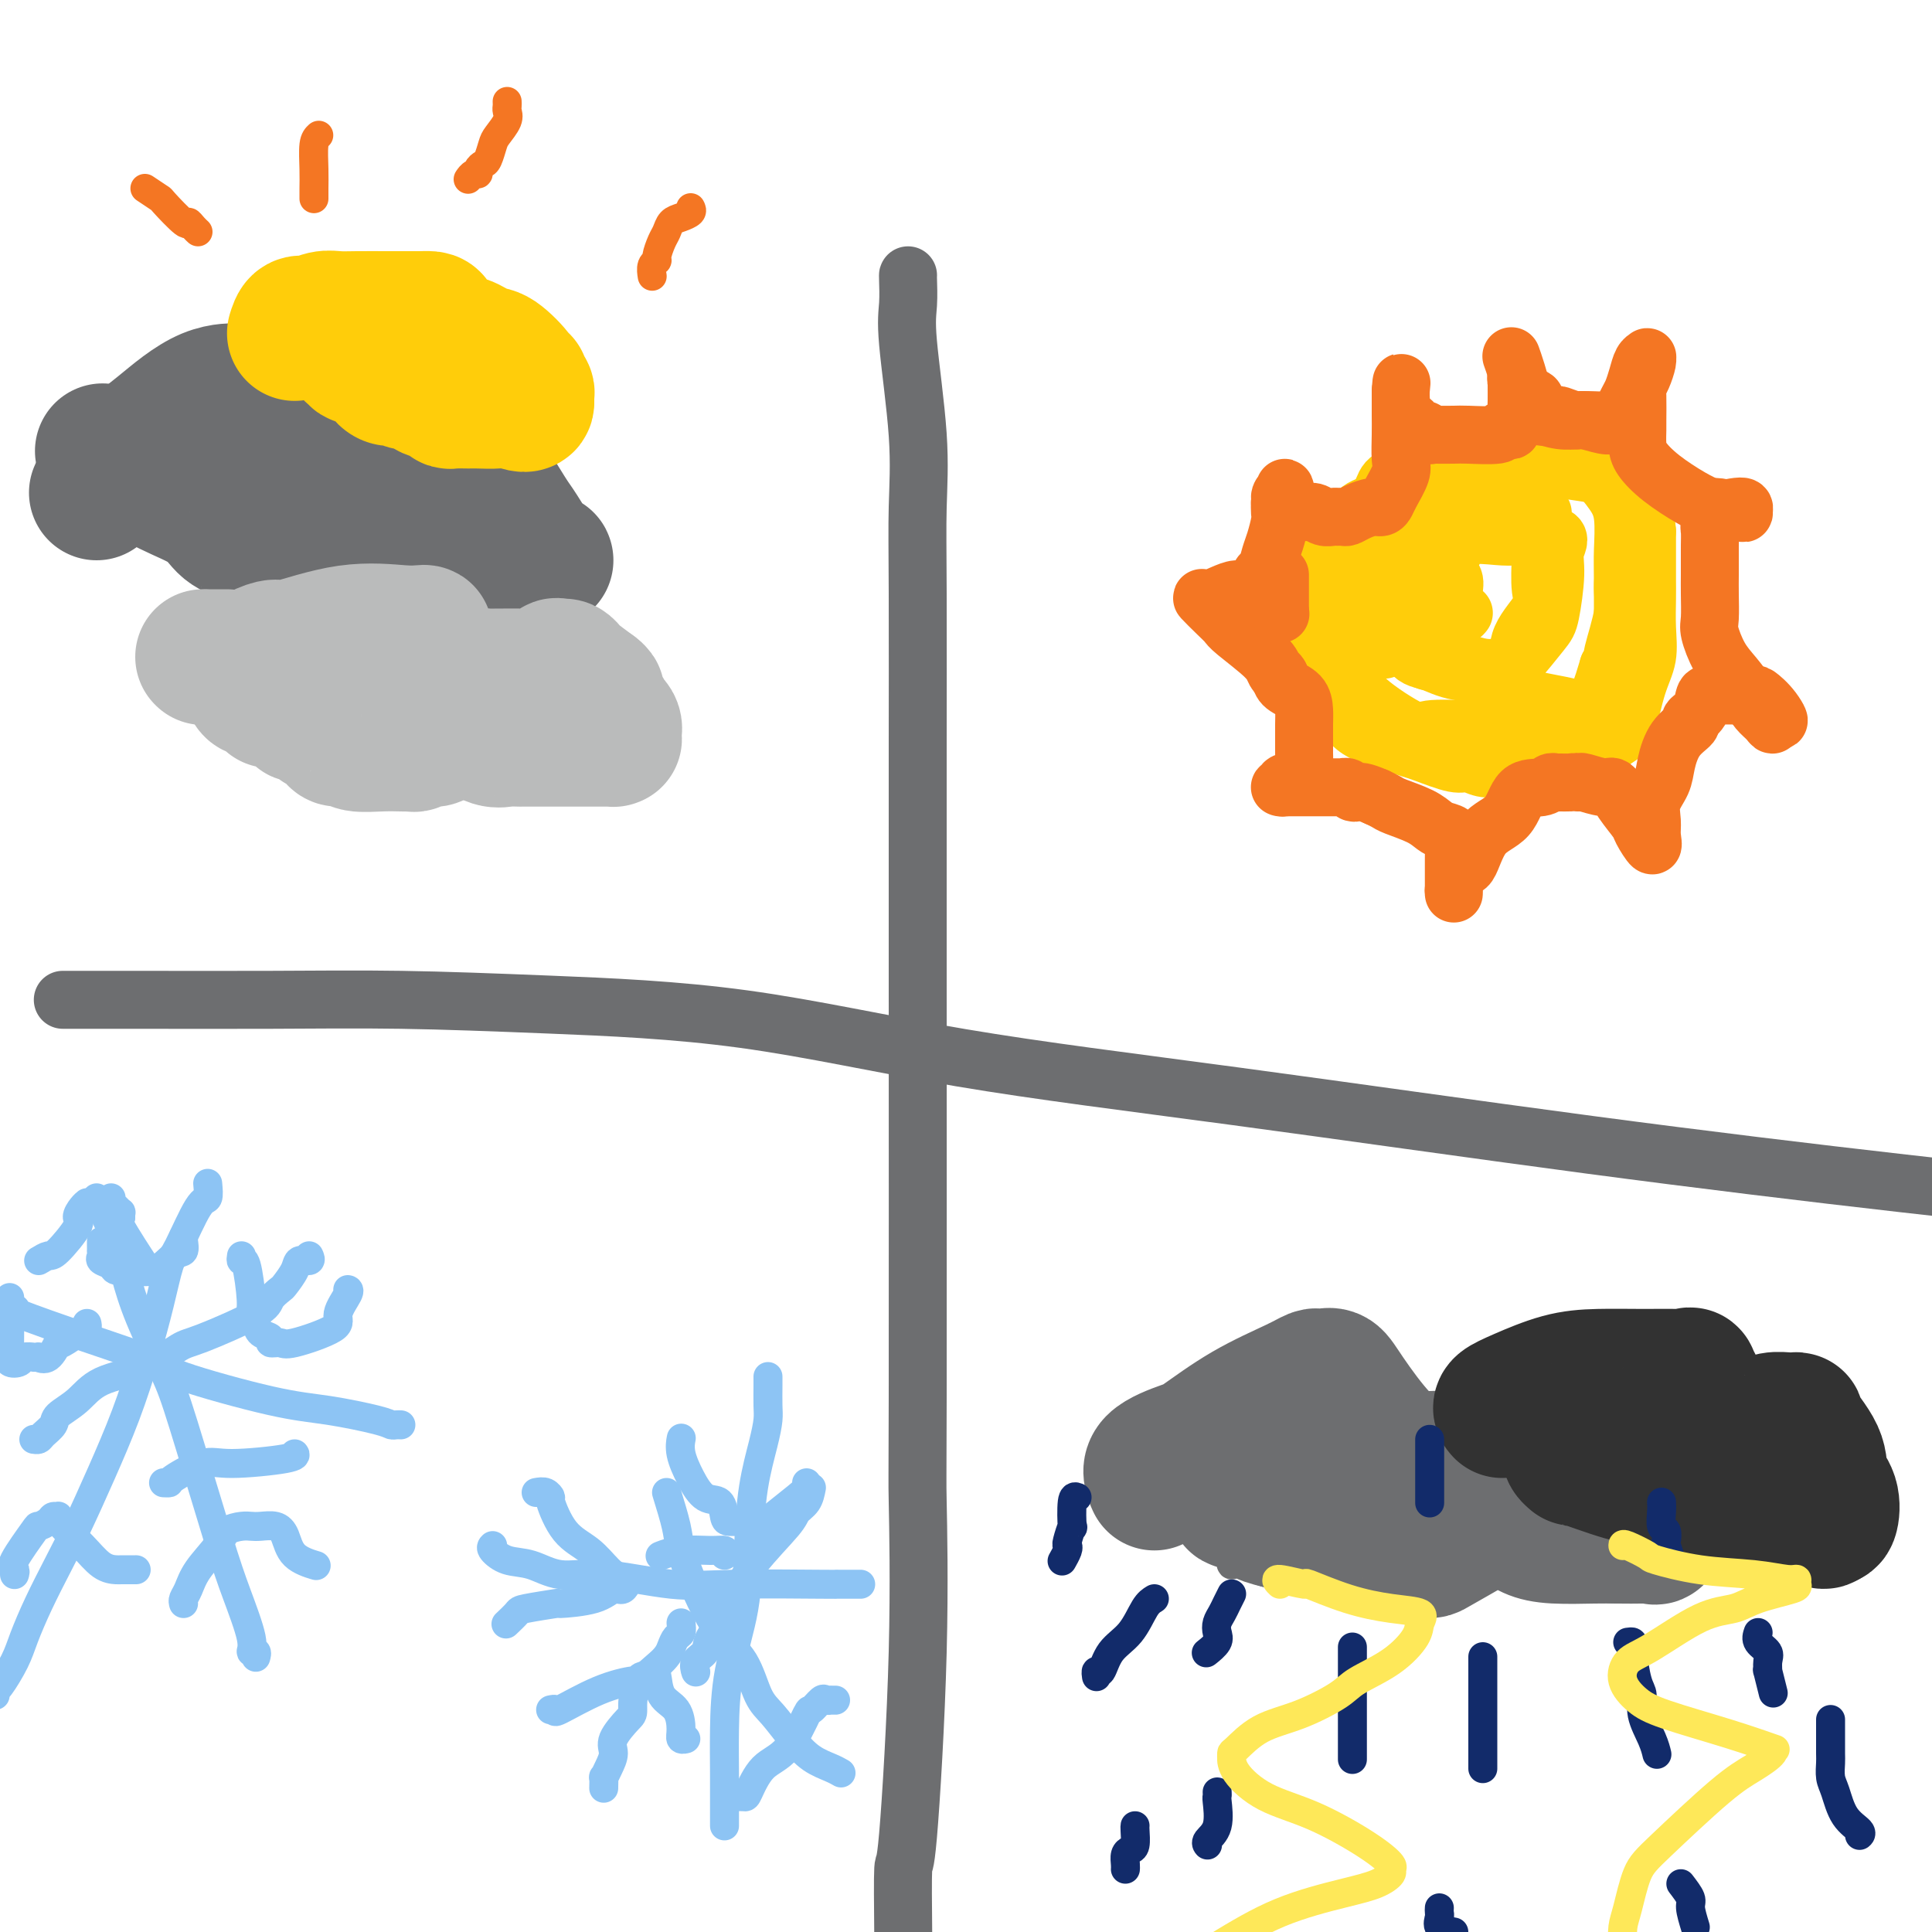 <svg viewBox='0 0 400 400' version='1.1' xmlns='http://www.w3.org/2000/svg' xmlns:xlink='http://www.w3.org/1999/xlink'><g fill='none' stroke='rgb(109,110,112)' stroke-width='12' stroke-linecap='round' stroke-linejoin='round'><path d='M188,57c-0.016,-0.029 -0.033,-0.057 0,1c0.033,1.057 0.114,3.201 0,5c-0.114,1.799 -0.423,3.255 0,8c0.423,4.745 1.577,12.778 2,19c0.423,6.222 0.113,10.631 0,15c-0.113,4.369 -0.030,8.698 0,18c0.030,9.302 0.008,23.579 0,30c-0.008,6.421 -0.000,4.988 0,10c0.000,5.012 -0.006,16.471 0,42c0.006,25.529 0.026,65.128 0,84c-0.026,18.872 -0.098,17.015 0,22c0.098,4.985 0.367,16.810 0,31c-0.367,14.190 -1.368,30.743 -2,38c-0.632,7.257 -0.895,5.216 -1,7c-0.105,1.784 -0.053,7.392 0,13'/><path d='M13,207c1.201,-0.000 2.403,-0.001 3,0c0.597,0.001 0.591,0.003 2,0c1.409,-0.003 4.233,-0.010 11,0c6.767,0.010 17.477,0.037 27,0c9.523,-0.037 17.861,-0.139 27,0c9.139,0.139 19.080,0.520 31,1c11.920,0.480 25.818,1.061 40,3c14.182,1.939 28.648,5.238 45,8c16.352,2.762 34.589,4.988 57,8c22.411,3.012 48.995,6.811 73,10c24.005,3.189 45.430,5.768 65,8c19.570,2.232 37.285,4.116 55,6'/></g>
<g fill='none' stroke='rgb(255,205,10)' stroke-width='12' stroke-linecap='round' stroke-linejoin='round'><path d='M312,101c-0.509,-0.093 -1.017,-0.187 -2,0c-0.983,0.187 -2.440,0.654 -4,1c-1.560,0.346 -3.223,0.571 -5,1c-1.777,0.429 -3.669,1.061 -5,2c-1.331,0.939 -2.100,2.184 -3,3c-0.900,0.816 -1.932,1.203 -3,2c-1.068,0.797 -2.171,2.003 -3,3c-0.829,0.997 -1.385,1.786 -2,3c-0.615,1.214 -1.289,2.852 -2,4c-0.711,1.148 -1.459,1.804 -2,3c-0.541,1.196 -0.874,2.932 -1,5c-0.126,2.068 -0.044,4.468 0,6c0.044,1.532 0.051,2.197 0,3c-0.051,0.803 -0.159,1.746 0,3c0.159,1.254 0.584,2.819 3,5c2.416,2.181 6.821,4.977 9,6c2.179,1.023 2.131,0.273 4,0c1.869,-0.273 5.654,-0.070 9,0c3.346,0.070 6.252,0.006 9,0c2.748,-0.006 5.339,0.047 8,0c2.661,-0.047 5.392,-0.192 7,0c1.608,0.192 2.091,0.722 3,0c0.909,-0.722 2.243,-2.696 3,-5c0.757,-2.304 0.936,-4.937 1,-6c0.064,-1.063 0.013,-0.555 0,-4c-0.013,-3.445 0.013,-10.843 0,-15c-0.013,-4.157 -0.065,-5.073 0,-7c0.065,-1.927 0.248,-4.865 0,-7c-0.248,-2.135 -0.928,-3.467 -2,-5c-1.072,-1.533 -2.536,-3.266 -4,-5'/><path d='M330,97c-1.745,-1.896 -3.106,-1.636 -5,-2c-1.894,-0.364 -4.321,-1.353 -7,-2c-2.679,-0.647 -5.611,-0.953 -8,-1c-2.389,-0.047 -4.235,0.163 -6,0c-1.765,-0.163 -3.449,-0.700 -5,0c-1.551,0.700 -2.969,2.636 -5,4c-2.031,1.364 -4.674,2.157 -6,3c-1.326,0.843 -1.335,1.737 -2,3c-0.665,1.263 -1.985,2.895 -3,4c-1.015,1.105 -1.725,1.683 -2,3c-0.275,1.317 -0.115,3.373 0,5c0.115,1.627 0.186,2.826 0,4c-0.186,1.174 -0.630,2.325 2,6c2.630,3.675 8.334,9.874 11,12c2.666,2.126 2.294,0.178 4,0c1.706,-0.178 5.492,1.414 8,2c2.508,0.586 3.740,0.166 5,0c1.260,-0.166 2.548,-0.077 3,-1c0.452,-0.923 0.069,-2.858 1,-5c0.931,-2.142 3.177,-4.489 4,-6c0.823,-1.511 0.224,-2.184 0,-4c-0.224,-1.816 -0.075,-4.774 0,-7c0.075,-2.226 0.074,-3.720 0,-5c-0.074,-1.280 -0.220,-2.345 0,-3c0.220,-0.655 0.806,-0.899 0,-1c-0.806,-0.101 -3.006,-0.058 -5,0c-1.994,0.058 -3.783,0.132 -5,0c-1.217,-0.132 -1.862,-0.468 -4,0c-2.138,0.468 -5.768,1.741 -8,3c-2.232,1.259 -3.066,2.502 -4,4c-0.934,1.498 -1.967,3.249 -3,5'/><path d='M290,118c-1.273,2.329 -0.957,3.651 -1,5c-0.043,1.349 -0.447,2.726 0,5c0.447,2.274 1.744,5.444 3,7c1.256,1.556 2.469,1.496 4,2c1.531,0.504 3.380,1.570 6,2c2.620,0.430 6.013,0.222 8,0c1.987,-0.222 2.569,-0.460 4,-2c1.431,-1.540 3.710,-4.382 5,-6c1.290,-1.618 1.591,-2.013 2,-4c0.409,-1.987 0.927,-5.565 1,-8c0.073,-2.435 -0.298,-3.726 0,-5c0.298,-1.274 1.266,-2.529 0,-3c-1.266,-0.471 -4.767,-0.156 -7,0c-2.233,0.156 -3.200,0.154 -5,0c-1.800,-0.154 -4.433,-0.458 -6,0c-1.567,0.458 -2.067,1.680 -3,3c-0.933,1.320 -2.299,2.738 -3,4c-0.701,1.262 -0.736,2.369 -1,3c-0.264,0.631 -0.758,0.787 -1,2c-0.242,1.213 -0.232,3.483 0,5c0.232,1.517 0.688,2.280 1,3c0.312,0.720 0.482,1.398 2,3c1.518,1.602 4.385,4.130 7,6c2.615,1.870 4.980,3.083 8,4c3.020,0.917 6.696,1.539 9,2c2.304,0.461 3.236,0.763 4,1c0.764,0.237 1.360,0.410 2,0c0.640,-0.410 1.326,-1.403 2,-3c0.674,-1.597 1.337,-3.799 2,-6'/><path d='M333,138c1.029,-1.660 0.602,-1.309 1,-3c0.398,-1.691 1.623,-5.424 2,-8c0.377,-2.576 -0.092,-3.996 0,-6c0.092,-2.004 0.744,-4.593 1,-6c0.256,-1.407 0.115,-1.634 0,-3c-0.115,-1.366 -0.206,-3.871 0,-5c0.206,-1.129 0.707,-0.881 0,-2c-0.707,-1.119 -2.623,-3.606 -4,-5c-1.377,-1.394 -2.217,-1.694 -4,-2c-1.783,-0.306 -4.510,-0.618 -6,-1c-1.490,-0.382 -1.742,-0.834 -3,-1c-1.258,-0.166 -3.521,-0.045 -5,0c-1.479,0.045 -2.174,0.015 -3,0c-0.826,-0.015 -1.783,-0.013 -3,0c-1.217,0.013 -2.694,0.037 -4,0c-1.306,-0.037 -2.441,-0.137 -4,0c-1.559,0.137 -3.541,0.509 -5,1c-1.459,0.491 -2.394,1.100 -4,2c-1.606,0.900 -3.881,2.091 -5,3c-1.119,0.909 -1.080,1.538 -2,2c-0.920,0.462 -2.798,0.758 -4,2c-1.202,1.242 -1.727,3.429 -3,5c-1.273,1.571 -3.294,2.524 -4,3c-0.706,0.476 -0.098,0.475 0,2c0.098,1.525 -0.313,4.576 -1,6c-0.687,1.424 -1.648,1.221 -2,2c-0.352,0.779 -0.094,2.540 0,3c0.094,0.460 0.025,-0.382 0,0c-0.025,0.382 -0.007,1.987 0,3c0.007,1.013 0.002,1.432 0,2c-0.002,0.568 -0.001,1.284 0,2'/><path d='M271,134c-0.580,3.188 -0.530,1.158 0,2c0.530,0.842 1.541,4.557 2,6c0.459,1.443 0.367,0.614 1,1c0.633,0.386 1.993,1.987 3,3c1.007,1.013 1.662,1.437 2,2c0.338,0.563 0.359,1.264 1,2c0.641,0.736 1.901,1.505 3,2c1.099,0.495 2.038,0.715 3,1c0.962,0.285 1.948,0.636 3,1c1.052,0.364 2.171,0.742 3,1c0.829,0.258 1.367,0.395 3,1c1.633,0.605 4.362,1.679 6,2c1.638,0.321 2.184,-0.110 3,0c0.816,0.110 1.903,0.761 3,1c1.097,0.239 2.204,0.067 3,0c0.796,-0.067 1.280,-0.028 2,0c0.720,0.028 1.676,0.044 3,0c1.324,-0.044 3.017,-0.149 5,0c1.983,0.149 4.257,0.551 6,0c1.743,-0.551 2.956,-2.054 4,-3c1.044,-0.946 1.919,-1.336 3,-2c1.081,-0.664 2.367,-1.603 3,-2c0.633,-0.397 0.615,-0.252 1,-2c0.385,-1.748 1.175,-5.391 2,-8c0.825,-2.609 1.685,-4.186 2,-6c0.315,-1.814 0.084,-3.864 0,-6c-0.084,-2.136 -0.023,-4.357 0,-6c0.023,-1.643 0.006,-2.708 0,-4c-0.006,-1.292 -0.002,-2.809 0,-4c0.002,-1.191 0.000,-2.054 0,-3c-0.000,-0.946 -0.000,-1.973 0,-3'/><path d='M341,110c-0.383,-4.775 -1.342,-3.714 -2,-4c-0.658,-0.286 -1.017,-1.919 -3,-4c-1.983,-2.081 -5.591,-4.610 -8,-6c-2.409,-1.390 -3.620,-1.641 -5,-2c-1.380,-0.359 -2.931,-0.826 -5,-1c-2.069,-0.174 -4.658,-0.054 -6,0c-1.342,0.054 -1.438,0.041 -2,0c-0.562,-0.041 -1.591,-0.111 -3,0c-1.409,0.111 -3.196,0.401 -4,1c-0.804,0.599 -0.623,1.506 -2,3c-1.377,1.494 -4.313,3.574 -6,5c-1.687,1.426 -2.126,2.196 -3,3c-0.874,0.804 -2.181,1.641 -3,3c-0.819,1.359 -1.148,3.238 -2,4c-0.852,0.762 -2.226,0.405 -3,2c-0.774,1.595 -0.947,5.142 -1,7c-0.053,1.858 0.013,2.027 0,3c-0.013,0.973 -0.106,2.748 0,4c0.106,1.252 0.410,1.980 1,3c0.590,1.020 1.466,2.333 2,3c0.534,0.667 0.725,0.690 1,0c0.275,-0.690 0.634,-2.093 2,-3c1.366,-0.907 3.739,-1.318 5,-2c1.261,-0.682 1.410,-1.636 2,-3c0.590,-1.364 1.622,-3.139 2,-4c0.378,-0.861 0.102,-0.809 0,-1c-0.102,-0.191 -0.029,-0.626 0,-1c0.029,-0.374 0.015,-0.687 0,-1'/><path d='M298,119c0.591,-1.749 0.070,-1.123 0,-1c-0.070,0.123 0.311,-0.258 1,0c0.689,0.258 1.688,1.155 2,2c0.313,0.845 -0.061,1.639 0,3c0.061,1.361 0.555,3.290 1,4c0.445,0.710 0.841,0.203 1,0c0.159,-0.203 0.079,-0.101 0,0'/></g>
<g fill='none' stroke='rgb(244,118,35)' stroke-width='12' stroke-linecap='round' stroke-linejoin='round'><path d='M313,74c-0.079,-0.220 -0.158,-0.441 0,0c0.158,0.441 0.555,1.543 1,3c0.445,1.457 0.940,3.270 1,4c0.060,0.730 -0.315,0.378 0,1c0.315,0.622 1.320,2.219 2,3c0.680,0.781 1.035,0.745 2,1c0.965,0.255 2.541,0.799 4,1c1.459,0.201 2.800,0.058 4,0c1.200,-0.058 2.258,-0.031 3,0c0.742,0.031 1.169,0.066 2,0c0.831,-0.066 2.068,-0.235 3,-1c0.932,-0.765 1.560,-2.128 2,-3c0.440,-0.872 0.692,-1.253 1,-2c0.308,-0.747 0.672,-1.859 1,-3c0.328,-1.141 0.621,-2.310 1,-3c0.379,-0.690 0.844,-0.900 1,-1c0.156,-0.100 0.003,-0.091 0,0c-0.003,0.091 0.143,0.262 0,1c-0.143,0.738 -0.574,2.041 -1,3c-0.426,0.959 -0.846,1.572 -1,2c-0.154,0.428 -0.040,0.669 0,2c0.040,1.331 0.007,3.752 0,5c-0.007,1.248 0.014,1.325 0,2c-0.014,0.675 -0.062,1.949 0,3c0.062,1.051 0.233,1.880 1,3c0.767,1.120 2.130,2.532 4,4c1.870,1.468 4.249,2.991 6,4c1.751,1.009 2.876,1.505 4,2'/><path d='M354,105c2.104,1.491 0.363,0.217 1,0c0.637,-0.217 3.652,0.623 5,1c1.348,0.377 1.028,0.290 1,0c-0.028,-0.290 0.238,-0.782 0,-1c-0.238,-0.218 -0.978,-0.163 -2,0c-1.022,0.163 -2.326,0.432 -3,1c-0.674,0.568 -0.716,1.435 -1,2c-0.284,0.565 -0.808,0.829 -1,1c-0.192,0.171 -0.052,0.249 0,1c0.052,0.751 0.014,2.176 0,3c-0.014,0.824 -0.005,1.047 0,2c0.005,0.953 0.007,2.635 0,4c-0.007,1.365 -0.021,2.412 0,4c0.021,1.588 0.078,3.716 0,5c-0.078,1.284 -0.292,1.723 0,3c0.292,1.277 1.090,3.392 2,5c0.910,1.608 1.932,2.709 3,4c1.068,1.291 2.181,2.771 3,4c0.819,1.229 1.343,2.206 2,3c0.657,0.794 1.446,1.406 2,2c0.554,0.594 0.873,1.170 1,1c0.127,-0.170 0.064,-1.085 0,-2'/><path d='M367,148c2.189,2.585 1.161,0.549 0,-1c-1.161,-1.549 -2.456,-2.611 -3,-3c-0.544,-0.389 -0.338,-0.104 -1,0c-0.662,0.104 -2.192,0.028 -3,0c-0.808,-0.028 -0.895,-0.007 -1,0c-0.105,0.007 -0.228,-0.001 -1,0c-0.772,0.001 -2.194,0.010 -3,0c-0.806,-0.010 -0.995,-0.038 -1,0c-0.005,0.038 0.173,0.141 0,0c-0.173,-0.141 -0.697,-0.528 -1,0c-0.303,0.528 -0.386,1.971 -1,3c-0.614,1.029 -1.760,1.643 -2,2c-0.240,0.357 0.426,0.457 0,1c-0.426,0.543 -1.942,1.527 -3,3c-1.058,1.473 -1.657,3.433 -2,5c-0.343,1.567 -0.430,2.742 -1,4c-0.570,1.258 -1.624,2.600 -2,4c-0.376,1.400 -0.074,2.858 0,4c0.074,1.142 -0.081,1.968 0,3c0.081,1.032 0.397,2.269 0,2c-0.397,-0.269 -1.508,-2.043 -2,-3c-0.492,-0.957 -0.367,-1.097 -1,-2c-0.633,-0.903 -2.026,-2.568 -3,-4c-0.974,-1.432 -1.529,-2.631 -2,-3c-0.471,-0.369 -0.858,0.093 -2,0c-1.142,-0.093 -3.041,-0.741 -4,-1c-0.959,-0.259 -0.980,-0.130 -1,0'/><path d='M327,162c-1.428,-0.153 -1.497,-0.037 -2,0c-0.503,0.037 -1.440,-0.005 -2,0c-0.560,0.005 -0.742,0.056 -1,0c-0.258,-0.056 -0.593,-0.220 -1,0c-0.407,0.220 -0.885,0.824 -2,1c-1.115,0.176 -2.866,-0.076 -4,1c-1.134,1.076 -1.653,3.481 -3,5c-1.347,1.519 -3.524,2.154 -5,4c-1.476,1.846 -2.252,4.905 -3,6c-0.748,1.095 -1.468,0.226 -2,1c-0.532,0.774 -0.874,3.192 -1,4c-0.126,0.808 -0.034,0.008 0,0c0.034,-0.008 0.009,0.777 0,1c-0.009,0.223 -0.002,-0.115 0,-1c0.002,-0.885 0.000,-2.316 0,-3c-0.000,-0.684 0.002,-0.621 0,-1c-0.002,-0.379 -0.006,-1.201 0,-2c0.006,-0.799 0.024,-1.575 0,-2c-0.024,-0.425 -0.090,-0.498 0,-1c0.090,-0.502 0.336,-1.434 0,-2c-0.336,-0.566 -1.255,-0.768 -2,-1c-0.745,-0.232 -1.316,-0.496 -2,-1c-0.684,-0.504 -1.482,-1.249 -3,-2c-1.518,-0.751 -3.755,-1.510 -5,-2c-1.245,-0.490 -1.499,-0.711 -2,-1c-0.501,-0.289 -1.251,-0.644 -2,-1'/><path d='M285,165c-3.023,-1.326 -3.581,-1.140 -4,-1c-0.419,0.140 -0.700,0.234 -1,0c-0.300,-0.234 -0.619,-0.795 -1,-1c-0.381,-0.205 -0.822,-0.055 -1,0c-0.178,0.055 -0.092,0.015 -1,0c-0.908,-0.015 -2.810,-0.004 -4,0c-1.190,0.004 -1.669,0.001 -2,0c-0.331,-0.001 -0.515,0.001 -1,0c-0.485,-0.001 -1.271,-0.004 -2,0c-0.729,0.004 -1.400,0.014 -2,0c-0.600,-0.014 -1.127,-0.052 -1,0c0.127,0.052 0.910,0.193 1,0c0.090,-0.193 -0.512,-0.719 0,-1c0.512,-0.281 2.137,-0.318 3,-1c0.863,-0.682 0.963,-2.009 1,-3c0.037,-0.991 0.010,-1.648 0,-2c-0.010,-0.352 -0.002,-0.401 0,-1c0.002,-0.599 -0.000,-1.750 0,-2c0.000,-0.250 0.004,0.400 0,0c-0.004,-0.400 -0.015,-1.850 0,-3c0.015,-1.150 0.056,-1.999 0,-3c-0.056,-1.001 -0.207,-2.154 -1,-3c-0.793,-0.846 -2.226,-1.385 -3,-2c-0.774,-0.615 -0.887,-1.308 -1,-2'/><path d='M265,140c-0.721,-1.051 -0.024,-0.179 0,0c0.024,0.179 -0.625,-0.335 -1,-1c-0.375,-0.665 -0.476,-1.482 -2,-3c-1.524,-1.518 -4.470,-3.737 -6,-5c-1.530,-1.263 -1.645,-1.571 -2,-2c-0.355,-0.429 -0.950,-0.981 -2,-2c-1.050,-1.019 -2.554,-2.506 -3,-3c-0.446,-0.494 0.165,0.005 1,0c0.835,-0.005 1.893,-0.512 3,-1c1.107,-0.488 2.261,-0.955 3,-1c0.739,-0.045 1.063,0.333 2,0c0.937,-0.333 2.489,-1.375 3,-2c0.511,-0.625 -0.017,-0.832 0,-1c0.017,-0.168 0.579,-0.296 1,-1c0.421,-0.704 0.701,-1.984 1,-3c0.299,-1.016 0.616,-1.767 1,-3c0.384,-1.233 0.834,-2.947 1,-4c0.166,-1.053 0.047,-1.444 0,-2c-0.047,-0.556 -0.024,-1.278 0,-2'/><path d='M265,104c0.558,-2.660 -0.048,-1.308 0,-1c0.048,0.308 0.751,-0.426 1,-1c0.249,-0.574 0.045,-0.987 0,-1c-0.045,-0.013 0.071,0.374 0,1c-0.071,0.626 -0.329,1.492 0,2c0.329,0.508 1.244,0.658 2,1c0.756,0.342 1.354,0.876 2,1c0.646,0.124 1.339,-0.163 2,0c0.661,0.163 1.290,0.777 2,1c0.710,0.223 1.502,0.057 2,0c0.498,-0.057 0.703,-0.005 1,0c0.297,0.005 0.685,-0.036 1,0c0.315,0.036 0.557,0.151 1,0c0.443,-0.151 1.087,-0.566 2,-1c0.913,-0.434 2.094,-0.886 3,-1c0.906,-0.114 1.535,0.110 2,0c0.465,-0.110 0.766,-0.553 1,-1c0.234,-0.447 0.403,-0.899 1,-2c0.597,-1.101 1.624,-2.851 2,-4c0.376,-1.149 0.101,-1.697 0,-3c-0.101,-1.303 -0.027,-3.359 0,-5c0.027,-1.641 0.007,-2.865 0,-4c-0.007,-1.135 -0.002,-2.181 0,-3c0.002,-0.819 0.001,-1.409 0,-2'/><path d='M290,81c0.412,-3.644 -0.059,-1.254 0,1c0.059,2.254 0.646,4.373 1,5c0.354,0.627 0.473,-0.238 1,0c0.527,0.238 1.462,1.581 2,2c0.538,0.419 0.680,-0.084 1,0c0.320,0.084 0.820,0.754 1,1c0.180,0.246 0.042,0.067 0,0c-0.042,-0.067 0.012,-0.022 1,0c0.988,0.022 2.908,0.020 4,0c1.092,-0.020 1.354,-0.057 3,0c1.646,0.057 4.675,0.208 6,0c1.325,-0.208 0.947,-0.776 1,-1c0.053,-0.224 0.536,-0.105 1,0c0.464,0.105 0.909,0.195 1,0c0.091,-0.195 -0.172,-0.676 0,-1c0.172,-0.324 0.778,-0.492 1,-1c0.222,-0.508 0.059,-1.356 0,-2c-0.059,-0.644 -0.016,-1.084 0,-2c0.016,-0.916 0.004,-2.307 0,-3c-0.004,-0.693 -0.001,-0.686 0,-1c0.001,-0.314 0.000,-0.947 0,-1c-0.000,-0.053 -0.000,0.473 0,1'/><path d='M314,79c0.449,-1.881 -0.428,-1.082 0,0c0.428,1.082 2.160,2.448 3,3c0.840,0.552 0.786,0.290 1,1c0.214,0.710 0.694,2.390 1,3c0.306,0.610 0.436,0.148 1,0c0.564,-0.148 1.562,0.017 2,0c0.438,-0.017 0.317,-0.215 1,0c0.683,0.215 2.169,0.842 3,1c0.831,0.158 1.006,-0.154 2,0c0.994,0.154 2.806,0.772 4,1c1.194,0.228 1.770,0.065 2,0c0.230,-0.065 0.115,-0.033 0,0'/><path d='M265,119c0.000,0.338 0.000,0.675 0,1c0.000,0.325 0.000,0.637 0,1c0.000,0.363 0.000,0.777 0,1c0.000,0.223 0.000,0.256 0,1c0.000,0.744 0.000,2.200 0,3c0.000,0.800 0.000,0.943 0,1c0.000,0.057 0.000,0.029 0,0'/><path d='M265,127c0.000,0.000 0.100,0.100 0.1,0.1'/></g>
<g fill='none' stroke='rgb(109,110,112)' stroke-width='28' stroke-linecap='round' stroke-linejoin='round'><path d='M20,102c1.100,-0.994 2.201,-1.988 3,-3c0.799,-1.012 1.297,-2.043 2,-3c0.703,-0.957 1.610,-1.840 3,-3c1.390,-1.160 3.264,-2.598 5,-4c1.736,-1.402 3.335,-2.768 5,-4c1.665,-1.232 3.396,-2.329 5,-3c1.604,-0.671 3.080,-0.914 4,-1c0.920,-0.086 1.282,-0.015 2,0c0.718,0.015 1.791,-0.027 3,1c1.209,1.027 2.553,3.123 4,5c1.447,1.877 2.997,3.536 5,5c2.003,1.464 4.460,2.733 6,4c1.540,1.267 2.161,2.534 3,3c0.839,0.466 1.894,0.133 3,0c1.106,-0.133 2.264,-0.067 4,0c1.736,0.067 4.050,0.135 6,0c1.950,-0.135 3.534,-0.474 5,-1c1.466,-0.526 2.813,-1.241 4,-2c1.187,-0.759 2.214,-1.563 3,-2c0.786,-0.437 1.332,-0.507 2,0c0.668,0.507 1.459,1.590 3,4c1.541,2.410 3.833,6.148 5,8c1.167,1.852 1.208,1.817 2,3c0.792,1.183 2.336,3.585 3,5c0.664,1.415 0.448,1.842 1,2c0.552,0.158 1.872,0.045 2,0c0.128,-0.045 -0.936,-0.023 -2,0'/><path d='M111,116c1.537,3.403 -2.621,0.910 -5,0c-2.379,-0.910 -2.978,-0.236 -4,0c-1.022,0.236 -2.465,0.035 -4,0c-1.535,-0.035 -3.162,0.096 -4,0c-0.838,-0.096 -0.889,-0.418 -2,0c-1.111,0.418 -3.283,1.575 -4,2c-0.717,0.425 0.021,0.117 -1,0c-1.021,-0.117 -3.799,-0.042 -6,0c-2.201,0.042 -3.823,0.052 -5,0c-1.177,-0.052 -1.908,-0.165 -3,0c-1.092,0.165 -2.544,0.608 -3,0c-0.456,-0.608 0.083,-2.268 0,-3c-0.083,-0.732 -0.788,-0.536 -1,-1c-0.212,-0.464 0.071,-1.588 0,-2c-0.071,-0.412 -0.495,-0.110 -1,0c-0.505,0.110 -1.092,0.029 -2,0c-0.908,-0.029 -2.138,-0.007 -4,0c-1.862,0.007 -4.356,-0.001 -6,0c-1.644,0.001 -2.439,0.010 -3,0c-0.561,-0.010 -0.887,-0.039 -1,0c-0.113,0.039 -0.012,0.146 0,0c0.012,-0.146 -0.065,-0.546 -1,-1c-0.935,-0.454 -2.728,-0.961 -4,-2c-1.272,-1.039 -2.021,-2.608 -4,-4c-1.979,-1.392 -5.187,-2.605 -8,-4c-2.813,-1.395 -5.232,-2.970 -7,-4c-1.768,-1.030 -2.884,-1.515 -4,-2'/><path d='M24,95c-4.833,-2.833 -2.417,-1.417 0,0'/><path d='M59,129c0.022,-0.392 0.045,-0.785 0,-1c-0.045,-0.215 -0.156,-0.254 0,-1c0.156,-0.746 0.581,-2.201 1,-3c0.419,-0.799 0.834,-0.943 1,-1c0.166,-0.057 0.083,-0.029 0,0'/></g>
<g fill='none' stroke='rgb(186,187,187)' stroke-width='28' stroke-linecap='round' stroke-linejoin='round'><path d='M54,136c-0.324,-0.285 -0.649,-0.570 0,-1c0.649,-0.430 2.271,-1.005 3,-1c0.729,0.005 0.563,0.590 3,0c2.437,-0.590 7.476,-2.353 12,-3c4.524,-0.647 8.532,-0.177 11,0c2.468,0.177 3.395,0.061 4,0c0.605,-0.061 0.888,-0.067 1,0c0.112,0.067 0.054,0.207 0,1c-0.054,0.793 -0.102,2.241 0,3c0.102,0.759 0.356,0.830 1,1c0.644,0.170 1.678,0.438 2,1c0.322,0.562 -0.068,1.419 2,2c2.068,0.581 6.595,0.887 8,1c1.405,0.113 -0.313,0.032 1,0c1.313,-0.032 5.657,-0.016 8,0c2.343,0.016 2.683,0.033 3,0c0.317,-0.033 0.610,-0.115 1,0c0.390,0.115 0.879,0.426 1,0c0.121,-0.426 -0.124,-1.591 0,-2c0.124,-0.409 0.619,-0.063 1,0c0.381,0.063 0.649,-0.158 1,0c0.351,0.158 0.787,0.697 1,1c0.213,0.303 0.204,0.372 1,1c0.796,0.628 2.398,1.814 4,3'/><path d='M123,143c1.272,0.969 0.454,0.892 0,1c-0.454,0.108 -0.542,0.399 0,1c0.542,0.601 1.715,1.510 2,2c0.285,0.490 -0.316,0.562 0,1c0.316,0.438 1.551,1.242 2,2c0.449,0.758 0.114,1.471 0,2c-0.114,0.529 -0.006,0.874 0,1c0.006,0.126 -0.090,0.034 0,0c0.090,-0.034 0.367,-0.009 0,0c-0.367,0.009 -1.379,0.002 -3,0c-1.621,-0.002 -3.852,-0.001 -5,0c-1.148,0.001 -1.212,0.000 -2,0c-0.788,-0.000 -2.300,-0.000 -3,0c-0.700,0.000 -0.587,-0.000 -1,0c-0.413,0.000 -1.353,0.000 -2,0c-0.647,-0.000 -1.002,-0.001 -1,0c0.002,0.001 0.360,0.002 0,0c-0.360,-0.002 -1.439,-0.007 -2,0c-0.561,0.007 -0.606,0.026 -1,0c-0.394,-0.026 -1.139,-0.098 -2,0c-0.861,0.098 -1.839,0.367 -3,0c-1.161,-0.367 -2.505,-1.368 -4,-2c-1.495,-0.632 -3.141,-0.895 -4,-1c-0.859,-0.105 -0.929,-0.053 -1,0'/><path d='M93,150c-5.500,-0.513 -2.251,-0.295 -1,0c1.251,0.295 0.504,0.666 0,1c-0.504,0.334 -0.765,0.629 -1,1c-0.235,0.371 -0.444,0.817 -1,1c-0.556,0.183 -1.459,0.101 -2,0c-0.541,-0.101 -0.720,-0.223 -1,0c-0.280,0.223 -0.660,0.792 -1,1c-0.340,0.208 -0.641,0.057 -1,0c-0.359,-0.057 -0.778,-0.019 -1,0c-0.222,0.019 -0.249,0.020 -1,0c-0.751,-0.020 -2.228,-0.059 -4,0c-1.772,0.059 -3.841,0.218 -5,0c-1.159,-0.218 -1.409,-0.813 -2,-1c-0.591,-0.187 -1.523,0.033 -2,0c-0.477,-0.033 -0.500,-0.319 -1,-1c-0.500,-0.681 -1.478,-1.756 -2,-2c-0.522,-0.244 -0.589,0.342 -1,0c-0.411,-0.342 -1.168,-1.612 -2,-2c-0.832,-0.388 -1.741,0.107 -2,0c-0.259,-0.107 0.131,-0.817 0,-1c-0.131,-0.183 -0.782,0.162 -1,0c-0.218,-0.162 -0.003,-0.831 0,-1c0.003,-0.169 -0.206,0.162 -1,0c-0.794,-0.162 -2.174,-0.816 -3,-1c-0.826,-0.184 -1.097,0.103 -1,0c0.097,-0.103 0.562,-0.595 0,-1c-0.562,-0.405 -2.151,-0.725 -3,-1c-0.849,-0.275 -0.957,-0.507 -1,-1c-0.043,-0.493 -0.022,-1.246 0,-2'/><path d='M52,140c-3.355,-2.183 -0.741,-0.641 0,0c0.741,0.641 -0.390,0.382 -1,0c-0.610,-0.382 -0.700,-0.886 -1,-1c-0.300,-0.114 -0.812,0.162 -1,0c-0.188,-0.162 -0.054,-0.760 0,-1c0.054,-0.240 0.027,-0.120 0,0'/><path d='M47,136c-0.762,0.000 -1.524,0.000 -2,0c-0.476,0.000 -0.667,0.000 -1,0c-0.333,0.000 -0.810,0.000 -1,0c-0.190,0.000 -0.095,0.000 0,0'/><path d='M42,136c0.000,0.000 0.100,0.100 0.1,0.1'/></g>
<g fill='none' stroke='rgb(255,205,10)' stroke-width='28' stroke-linecap='round' stroke-linejoin='round'><path d='M61,69c0.268,-0.876 0.537,-1.751 1,-2c0.463,-0.249 1.121,0.130 2,0c0.879,-0.130 1.980,-0.767 3,-1c1.020,-0.233 1.961,-0.062 3,0c1.039,0.062 2.176,0.017 4,0c1.824,-0.017 4.334,-0.005 6,0c1.666,0.005 2.487,0.001 3,0c0.513,-0.001 0.719,-0.001 1,0c0.281,0.001 0.638,0.001 1,0c0.362,-0.001 0.728,-0.004 1,0c0.272,0.004 0.449,0.013 1,0c0.551,-0.013 1.478,-0.048 2,0c0.522,0.048 0.641,0.181 1,1c0.359,0.819 0.959,2.325 2,3c1.041,0.675 2.523,0.521 4,1c1.477,0.479 2.950,1.592 4,2c1.050,0.408 1.678,0.112 3,1c1.322,0.888 3.339,2.959 4,4c0.661,1.041 -0.033,1.052 0,1c0.033,-0.052 0.793,-0.169 1,0c0.207,0.169 -0.140,0.623 0,1c0.140,0.377 0.769,0.679 1,1c0.231,0.321 0.066,0.663 0,1c-0.066,0.337 -0.033,0.668 0,1'/><path d='M109,83c0.371,1.392 -1.701,0.373 -3,0c-1.299,-0.373 -1.826,-0.099 -3,0c-1.174,0.099 -2.995,0.024 -4,0c-1.005,-0.024 -1.194,0.005 -2,0c-0.806,-0.005 -2.228,-0.043 -3,0c-0.772,0.043 -0.893,0.165 -1,0c-0.107,-0.165 -0.199,-0.619 -1,-1c-0.801,-0.381 -2.309,-0.689 -3,-1c-0.691,-0.311 -0.565,-0.624 -1,-1c-0.435,-0.376 -1.432,-0.815 -2,-1c-0.568,-0.185 -0.707,-0.118 -1,0c-0.293,0.118 -0.742,0.285 -1,0c-0.258,-0.285 -0.327,-1.022 -1,-1c-0.673,0.022 -1.949,0.805 -3,0c-1.051,-0.805 -1.875,-3.196 -3,-4c-1.125,-0.804 -2.549,-0.020 -3,0c-0.451,0.020 0.071,-0.726 0,-1c-0.071,-0.274 -0.735,-0.078 -1,0c-0.265,0.078 -0.133,0.039 0,0'/></g>
<g fill='none' stroke='rgb(244,118,35)' stroke-width='6' stroke-linecap='round' stroke-linejoin='round'><path d='M66,28c-0.423,0.384 -0.845,0.769 -1,2c-0.155,1.231 -0.041,3.309 0,5c0.041,1.691 0.011,2.994 0,4c-0.011,1.006 -0.003,1.716 0,2c0.003,0.284 0.002,0.142 0,0'/><path d='M105,21c0.015,0.348 0.029,0.697 0,1c-0.029,0.303 -0.102,0.561 0,1c0.102,0.439 0.378,1.059 0,2c-0.378,0.941 -1.412,2.202 -2,3c-0.588,0.798 -0.731,1.132 -1,2c-0.269,0.868 -0.663,2.270 -1,3c-0.337,0.730 -0.616,0.788 -1,1c-0.384,0.212 -0.874,0.579 -1,1c-0.126,0.421 0.110,0.896 0,1c-0.110,0.104 -0.568,-0.164 -1,0c-0.432,0.164 -0.838,0.761 -1,1c-0.162,0.239 -0.081,0.119 0,0'/><path d='M143,43c0.172,0.326 0.345,0.652 0,1c-0.345,0.348 -1.207,0.716 -2,1c-0.793,0.284 -1.518,0.482 -2,1c-0.482,0.518 -0.721,1.356 -1,2c-0.279,0.644 -0.596,1.094 -1,2c-0.404,0.906 -0.893,2.268 -1,3c-0.107,0.732 0.167,0.835 0,1c-0.167,0.165 -0.776,0.390 -1,1c-0.224,0.610 -0.064,1.603 0,2c0.064,0.397 0.032,0.199 0,0'/><path d='M30,39c1.270,0.855 2.539,1.710 3,2c0.461,0.290 0.113,0.015 1,1c0.887,0.985 3.008,3.231 4,4c0.992,0.769 0.853,0.062 1,0c0.147,-0.062 0.578,0.522 1,1c0.422,0.478 0.835,0.851 1,1c0.165,0.149 0.083,0.075 0,0'/></g>
<g fill='none' stroke='rgb(141,196,244)' stroke-width='6' stroke-linecap='round' stroke-linejoin='round'><path d='M43,245c0.118,1.264 0.237,2.528 0,3c-0.237,0.472 -0.828,0.151 -2,2c-1.172,1.849 -2.924,5.869 -4,8c-1.076,2.131 -1.476,2.375 -2,4c-0.524,1.625 -1.172,4.631 -2,8c-0.828,3.369 -1.838,7.101 -3,11c-1.162,3.899 -2.478,7.965 -4,12c-1.522,4.035 -3.251,8.039 -5,12c-1.749,3.961 -3.517,7.881 -5,11c-1.483,3.119 -2.681,5.439 -4,8c-1.319,2.561 -2.760,5.365 -4,8c-1.240,2.635 -2.280,5.102 -3,7c-0.720,1.898 -1.121,3.227 -2,5c-0.879,1.773 -2.236,3.991 -3,5c-0.764,1.009 -0.937,0.810 -1,1c-0.063,0.190 -0.018,0.769 0,1c0.018,0.231 0.009,0.116 0,0'/><path d='M3,271c0.202,0.002 0.404,0.003 0,0c-0.404,-0.003 -1.413,-0.012 1,1c2.413,1.012 8.247,3.044 14,5c5.753,1.956 11.425,3.837 14,5c2.575,1.163 2.052,1.608 6,3c3.948,1.392 12.367,3.732 18,5c5.633,1.268 8.480,1.464 12,2c3.520,0.536 7.714,1.412 10,2c2.286,0.588 2.664,0.890 3,1c0.336,0.110 0.629,0.030 1,0c0.371,-0.030 0.820,-0.008 1,0c0.180,0.008 0.090,0.004 0,0'/><path d='M64,260c0.211,0.460 0.423,0.920 0,1c-0.423,0.080 -1.479,-0.222 -2,0c-0.521,0.222 -0.505,0.966 -1,2c-0.495,1.034 -1.501,2.358 -2,3c-0.499,0.642 -0.490,0.603 -1,1c-0.510,0.397 -1.538,1.230 -2,2c-0.462,0.770 -0.356,1.479 -3,3c-2.644,1.521 -8.036,3.856 -11,5c-2.964,1.144 -3.498,1.097 -5,2c-1.502,0.903 -3.970,2.755 -7,4c-3.030,1.245 -6.623,1.881 -9,3c-2.377,1.119 -3.540,2.720 -5,4c-1.460,1.280 -3.218,2.238 -4,3c-0.782,0.762 -0.588,1.329 -1,2c-0.412,0.671 -1.430,1.448 -2,2c-0.570,0.552 -0.692,0.879 -1,1c-0.308,0.121 -0.802,0.034 -1,0c-0.198,-0.034 -0.099,-0.017 0,0'/><path d='M20,248c0.129,0.213 0.257,0.425 1,2c0.743,1.575 2.099,4.512 3,7c0.901,2.488 1.347,4.526 2,7c0.653,2.474 1.514,5.385 3,9c1.486,3.615 3.597,7.934 5,11c1.403,3.066 2.098,4.878 4,11c1.902,6.122 5.011,16.553 7,23c1.989,6.447 2.859,8.908 4,12c1.141,3.092 2.554,6.815 3,9c0.446,2.185 -0.076,2.833 0,3c0.076,0.167 0.751,-0.147 1,0c0.249,0.147 0.071,0.756 0,1c-0.071,0.244 -0.036,0.122 0,0'/><path d='M159,285c0.004,0.457 0.009,0.914 0,2c-0.009,1.086 -0.030,2.802 0,4c0.030,1.198 0.112,1.879 0,3c-0.112,1.121 -0.419,2.682 -1,5c-0.581,2.318 -1.438,5.394 -2,9c-0.562,3.606 -0.830,7.744 -1,12c-0.170,4.256 -0.242,8.631 -1,13c-0.758,4.369 -2.203,8.733 -3,13c-0.797,4.267 -0.946,8.438 -1,12c-0.054,3.562 -0.015,6.513 0,9c0.015,2.487 0.004,4.508 0,6c-0.004,1.492 -0.001,2.455 0,3c0.001,0.545 0.000,0.671 0,1c-0.000,0.329 -0.000,0.861 0,1c0.000,0.139 0.000,-0.117 0,-1c-0.000,-0.883 -0.000,-2.395 0,-3c0.000,-0.605 0.000,-0.302 0,0'/><path d='M102,320c-0.224,0.209 -0.448,0.418 0,1c0.448,0.582 1.568,1.537 3,2c1.432,0.463 3.174,0.436 5,1c1.826,0.564 3.734,1.720 6,2c2.266,0.280 4.890,-0.317 9,0c4.110,0.317 9.707,1.549 14,2c4.293,0.451 7.283,0.121 13,0c5.717,-0.121 14.161,-0.032 18,0c3.839,0.032 3.075,0.009 3,0c-0.075,-0.009 0.541,-0.002 1,0c0.459,0.002 0.762,0.001 1,0c0.238,-0.001 0.410,-0.000 1,0c0.590,0.000 1.597,0.000 2,0c0.403,-0.000 0.201,-0.000 0,0'/><path d='M168,308c-0.211,1.084 -0.421,2.167 -1,3c-0.579,0.833 -1.525,1.415 -2,2c-0.475,0.585 -0.478,1.174 -2,3c-1.522,1.826 -4.564,4.888 -7,8c-2.436,3.112 -4.268,6.275 -5,8c-0.732,1.725 -0.364,2.011 -1,3c-0.636,0.989 -2.275,2.682 -3,4c-0.725,1.318 -0.534,2.262 -1,3c-0.466,0.738 -1.589,1.270 -2,2c-0.411,0.730 -0.111,1.658 0,2c0.111,0.342 0.032,0.098 0,0c-0.032,-0.098 -0.016,-0.049 0,0'/><path d='M138,309c0.792,2.571 1.584,5.143 2,7c0.416,1.857 0.457,3.001 1,5c0.543,1.999 1.590,4.855 3,8c1.410,3.145 3.185,6.581 5,9c1.815,2.419 3.671,3.821 5,6c1.329,2.179 2.131,5.137 3,7c0.869,1.863 1.806,2.632 3,4c1.194,1.368 2.646,3.333 4,5c1.354,1.667 2.610,3.034 4,4c1.390,0.966 2.913,1.529 4,2c1.087,0.471 1.739,0.849 2,1c0.261,0.151 0.130,0.076 0,0'/><path d='M50,260c-0.081,0.501 -0.162,1.001 0,1c0.162,-0.001 0.567,-0.505 1,1c0.433,1.505 0.895,5.019 1,7c0.105,1.981 -0.145,2.430 0,3c0.145,0.570 0.687,1.262 1,2c0.313,0.738 0.399,1.521 1,2c0.601,0.479 1.718,0.655 2,1c0.282,0.345 -0.270,0.859 0,1c0.270,0.141 1.362,-0.092 2,0c0.638,0.092 0.822,0.508 3,0c2.178,-0.508 6.349,-1.940 8,-3c1.651,-1.060 0.782,-1.748 1,-3c0.218,-1.252 1.522,-3.068 2,-4c0.478,-0.932 0.129,-0.982 0,-1c-0.129,-0.018 -0.037,-0.005 0,0c0.037,0.005 0.018,0.003 0,0'/><path d='M38,332c-0.082,-0.283 -0.164,-0.566 0,-1c0.164,-0.434 0.576,-1.020 1,-2c0.424,-0.980 0.862,-2.354 2,-4c1.138,-1.646 2.975,-3.565 4,-5c1.025,-1.435 1.237,-2.386 2,-3c0.763,-0.614 2.078,-0.893 3,-1c0.922,-0.107 1.452,-0.044 2,0c0.548,0.044 1.114,0.068 2,0c0.886,-0.068 2.091,-0.228 3,0c0.909,0.228 1.522,0.845 2,2c0.478,1.155 0.821,2.850 2,4c1.179,1.150 3.194,1.757 4,2c0.806,0.243 0.403,0.121 0,0'/><path d='M111,309c0.717,-0.125 1.433,-0.250 2,0c0.567,0.250 0.984,0.875 1,1c0.016,0.125 -0.367,-0.249 0,1c0.367,1.249 1.486,4.122 3,6c1.514,1.878 3.423,2.760 5,4c1.577,1.240 2.824,2.838 4,4c1.176,1.162 2.283,1.887 3,2c0.717,0.113 1.045,-0.386 1,0c-0.045,0.386 -0.461,1.658 -1,2c-0.539,0.342 -1.199,-0.245 -2,0c-0.801,0.245 -1.743,1.321 -4,2c-2.257,0.679 -5.827,0.960 -7,1c-1.173,0.040 0.053,-0.161 -1,0c-1.053,0.161 -4.385,0.682 -6,1c-1.615,0.318 -1.512,0.432 -2,1c-0.488,0.568 -1.568,1.591 -2,2c-0.432,0.409 -0.216,0.205 0,0'/><path d='M141,336c0.089,0.776 0.178,1.553 0,2c-0.178,0.447 -0.622,0.565 -1,1c-0.378,0.435 -0.690,1.189 -1,2c-0.310,0.811 -0.616,1.680 -2,3c-1.384,1.320 -3.844,3.091 -5,5c-1.156,1.909 -1.006,3.957 -1,5c0.006,1.043 -0.132,1.083 -1,2c-0.868,0.917 -2.467,2.713 -3,4c-0.533,1.287 0.001,2.065 0,3c-0.001,0.935 -0.536,2.027 -1,3c-0.464,0.973 -0.856,1.828 -1,2c-0.144,0.172 -0.039,-0.338 0,0c0.039,0.338 0.011,1.525 0,2c-0.011,0.475 -0.006,0.237 0,0'/><path d='M141,298c0.042,-0.220 0.085,-0.440 0,0c-0.085,0.440 -0.296,1.540 0,3c0.296,1.460 1.100,3.281 2,5c0.900,1.719 1.895,3.336 3,4c1.105,0.664 2.321,0.374 3,1c0.679,0.626 0.822,2.168 1,3c0.178,0.832 0.390,0.956 1,1c0.610,0.044 1.617,0.009 3,0c1.383,-0.009 3.141,0.008 4,0c0.859,-0.008 0.819,-0.041 2,-1c1.181,-0.959 3.585,-2.845 5,-4c1.415,-1.155 1.843,-1.580 2,-2c0.157,-0.420 0.045,-0.834 0,-1c-0.045,-0.166 -0.022,-0.083 0,0'/><path d='M3,326c0.117,-0.372 0.234,-0.743 0,-1c-0.234,-0.257 -0.820,-0.398 0,-2c0.820,-1.602 3.047,-4.663 4,-6c0.953,-1.337 0.633,-0.948 1,-1c0.367,-0.052 1.419,-0.545 2,-1c0.581,-0.455 0.689,-0.871 1,-1c0.311,-0.129 0.824,0.028 1,0c0.176,-0.028 0.015,-0.242 0,0c-0.015,0.242 0.115,0.941 1,2c0.885,1.059 2.526,2.480 4,4c1.474,1.520 2.781,3.139 4,4c1.219,0.861 2.352,0.963 3,1c0.648,0.037 0.813,0.010 1,0c0.187,-0.010 0.397,-0.003 1,0c0.603,0.003 1.601,0.001 2,0c0.399,-0.001 0.200,-0.000 0,0'/><path d='M21,257c-0.001,0.303 -0.002,0.606 0,1c0.002,0.394 0.008,0.879 0,1c-0.008,0.121 -0.028,-0.121 0,0c0.028,0.121 0.106,0.606 0,1c-0.106,0.394 -0.395,0.697 0,1c0.395,0.303 1.474,0.606 2,1c0.526,0.394 0.499,0.878 1,1c0.501,0.122 1.532,-0.117 3,0c1.468,0.117 3.374,0.592 5,0c1.626,-0.592 2.972,-2.250 4,-3c1.028,-0.750 1.740,-0.593 2,-1c0.260,-0.407 0.070,-1.379 0,-2c-0.070,-0.621 -0.020,-0.892 0,-1c0.020,-0.108 0.010,-0.054 0,0'/><path d='M114,354c0.497,-0.104 0.994,-0.209 1,0c0.006,0.209 -0.480,0.731 1,0c1.480,-0.731 4.925,-2.717 8,-4c3.075,-1.283 5.780,-1.864 7,-2c1.220,-0.136 0.955,0.173 1,0c0.045,-0.173 0.401,-0.827 1,-1c0.599,-0.173 1.443,0.135 2,0c0.557,-0.135 0.828,-0.712 1,0c0.172,0.712 0.246,2.713 1,4c0.754,1.287 2.188,1.862 3,3c0.812,1.138 1.001,2.841 1,4c-0.001,1.159 -0.193,1.774 0,2c0.193,0.226 0.769,0.065 1,0c0.231,-0.065 0.115,-0.032 0,0'/><path d='M152,372c0.791,-0.021 1.582,-0.042 2,0c0.418,0.042 0.464,0.147 1,-1c0.536,-1.147 1.562,-3.544 3,-5c1.438,-1.456 3.288,-1.970 5,-4c1.712,-2.030 3.286,-5.577 4,-7c0.714,-1.423 0.569,-0.721 1,-1c0.431,-0.279 1.440,-1.539 2,-2c0.560,-0.461 0.672,-0.124 1,0c0.328,0.124 0.871,0.033 1,0c0.129,-0.033 -0.158,-0.009 0,0c0.158,0.009 0.759,0.003 1,0c0.241,-0.003 0.120,-0.001 0,0'/><path d='M150,322c0.190,-0.431 0.380,-0.861 0,-1c-0.380,-0.139 -1.329,0.014 -3,0c-1.671,-0.014 -4.065,-0.196 -6,0c-1.935,0.196 -3.410,0.770 -4,1c-0.590,0.230 -0.295,0.115 0,0'/><path d='M34,307c-0.125,-0.006 -0.249,-0.011 0,0c0.249,0.011 0.873,0.039 1,0c0.127,-0.039 -0.243,-0.144 1,-1c1.243,-0.856 4.098,-2.464 6,-3c1.902,-0.536 2.850,0.001 6,0c3.150,-0.001 8.502,-0.539 11,-1c2.498,-0.461 2.142,-0.846 2,-1c-0.142,-0.154 -0.071,-0.077 0,0'/><path d='M18,274c0.077,0.314 0.154,0.627 0,1c-0.154,0.373 -0.539,0.805 -1,1c-0.461,0.195 -0.998,0.154 -1,0c-0.002,-0.154 0.530,-0.422 0,0c-0.530,0.422 -2.122,1.535 -3,2c-0.878,0.465 -1.043,0.282 -1,0c0.043,-0.282 0.294,-0.664 0,0c-0.294,0.664 -1.135,2.374 -2,3c-0.865,0.626 -1.756,0.167 -2,0c-0.244,-0.167 0.157,-0.041 0,0c-0.157,0.041 -0.873,-0.002 -1,0c-0.127,0.002 0.334,0.048 0,0c-0.334,-0.048 -1.463,-0.190 -2,0c-0.537,0.190 -0.484,0.711 -1,1c-0.516,0.289 -1.602,0.346 -2,0c-0.398,-0.346 -0.107,-1.094 0,-1c0.107,0.094 0.029,1.031 0,0c-0.029,-1.031 -0.008,-4.028 0,-5c0.008,-0.972 0.002,0.082 0,0c-0.002,-0.082 -0.001,-1.301 0,-2c0.001,-0.699 0.000,-0.878 0,-1c-0.000,-0.122 -0.000,-0.187 0,-1c0.000,-0.813 0.000,-2.375 0,-3c-0.000,-0.625 -0.000,-0.312 0,0'/><path d='M8,261c0.742,-0.449 1.484,-0.897 2,-1c0.516,-0.103 0.808,0.141 2,-1c1.192,-1.141 3.286,-3.665 4,-5c0.714,-1.335 0.047,-1.482 0,-2c-0.047,-0.518 0.526,-1.409 1,-2c0.474,-0.591 0.850,-0.883 1,-1c0.150,-0.117 0.075,-0.058 0,0'/><path d='M23,248c-0.083,0.342 -0.166,0.684 0,1c0.166,0.316 0.580,0.607 1,1c0.420,0.393 0.844,0.889 1,1c0.156,0.111 0.042,-0.162 0,0c-0.042,0.162 -0.012,0.761 0,1c0.012,0.239 0.006,0.120 0,0'/><path d='M25,252c-0.556,-0.044 -1.111,-0.089 0,2c1.111,2.089 3.889,6.311 5,8c1.111,1.689 0.556,0.844 0,0'/></g>
<g fill='none' stroke='rgb(109,110,112)' stroke-width='6' stroke-linecap='round' stroke-linejoin='round'><path d='M256,295c-0.002,0.754 -0.004,1.509 0,2c0.004,0.491 0.015,0.720 0,3c-0.015,2.280 -0.057,6.611 0,10c0.057,3.389 0.211,5.836 0,8c-0.211,2.164 -0.788,4.044 -1,5c-0.212,0.956 -0.061,0.987 0,1c0.061,0.013 0.030,0.006 0,0'/><path d='M279,286c0.423,-0.422 0.845,-0.844 1,0c0.155,0.844 0.041,2.955 0,4c-0.041,1.045 -0.011,1.023 0,2c0.011,0.977 0.003,2.952 0,5c-0.003,2.048 -0.001,4.167 0,5c0.001,0.833 0.000,0.378 0,1c-0.000,0.622 -0.000,2.321 0,3c0.000,0.679 0.000,0.340 0,0'/><path d='M317,289c0.453,1.769 0.906,3.538 1,5c0.094,1.462 -0.171,2.616 0,3c0.171,0.384 0.778,-0.001 1,0c0.222,0.001 0.060,0.387 0,1c-0.060,0.613 -0.016,1.453 0,2c0.016,0.547 0.004,0.801 0,3c-0.004,2.199 -0.001,6.343 0,8c0.001,1.657 0.001,0.829 0,0'/></g>
<g fill='none' stroke='rgb(109,110,112)' stroke-width='28' stroke-linecap='round' stroke-linejoin='round'><path d='M239,307c-0.612,-1.372 -1.223,-2.745 0,-4c1.223,-1.255 4.282,-2.393 6,-3c1.718,-0.607 2.096,-0.685 4,-2c1.904,-1.315 5.336,-3.869 9,-6c3.664,-2.131 7.562,-3.841 10,-5c2.438,-1.159 3.415,-1.768 4,-2c0.585,-0.232 0.777,-0.089 1,0c0.223,0.089 0.478,0.122 1,0c0.522,-0.122 1.310,-0.401 2,0c0.690,0.401 1.282,1.481 3,4c1.718,2.519 4.562,6.478 7,9c2.438,2.522 4.469,3.607 6,4c1.531,0.393 2.563,0.094 4,0c1.437,-0.094 3.280,0.017 5,0c1.720,-0.017 3.318,-0.163 6,0c2.682,0.163 6.448,0.634 11,-1c4.552,-1.634 9.889,-5.375 12,-7c2.111,-1.625 0.995,-1.135 1,0c0.005,1.135 1.129,2.915 2,4c0.871,1.085 1.488,1.475 2,3c0.512,1.525 0.919,4.184 2,7c1.081,2.816 2.836,5.788 4,7c1.164,1.212 1.737,0.665 2,1c0.263,0.335 0.215,1.554 0,2c-0.215,0.446 -0.596,0.120 -1,0c-0.404,-0.120 -0.830,-0.034 -2,0c-1.170,0.034 -3.085,0.017 -5,0'/><path d='M335,318c-1.956,-0.010 -2.846,-0.035 -5,0c-2.154,0.035 -5.573,0.129 -8,0c-2.427,-0.129 -3.862,-0.481 -5,-1c-1.138,-0.519 -1.977,-1.203 -3,-2c-1.023,-0.797 -2.228,-1.706 -3,-2c-0.772,-0.294 -1.109,0.026 -1,0c0.109,-0.026 0.666,-0.400 0,0c-0.666,0.400 -2.554,1.573 -5,3c-2.446,1.427 -5.448,3.109 -7,4c-1.552,0.891 -1.654,0.993 -2,1c-0.346,0.007 -0.938,-0.079 -1,0c-0.062,0.079 0.405,0.322 -1,0c-1.405,-0.322 -4.681,-1.211 -7,-2c-2.319,-0.789 -3.682,-1.479 -5,-2c-1.318,-0.521 -2.592,-0.871 -4,-1c-1.408,-0.129 -2.949,-0.035 -4,0c-1.051,0.035 -1.610,0.010 -2,0c-0.390,-0.010 -0.610,-0.006 -1,0c-0.390,0.006 -0.950,0.016 -1,0c-0.050,-0.016 0.409,-0.056 0,0c-0.409,0.056 -1.687,0.207 -2,0c-0.313,-0.207 0.339,-0.774 0,-1c-0.339,-0.226 -1.670,-0.113 -3,0'/><path d='M265,315c-5.264,-1.255 -3.424,-1.393 -3,-2c0.424,-0.607 -0.569,-1.682 -2,-2c-1.431,-0.318 -3.302,0.122 -4,0c-0.698,-0.122 -0.225,-0.807 0,-1c0.225,-0.193 0.201,0.107 0,0c-0.201,-0.107 -0.578,-0.620 -1,-1c-0.422,-0.380 -0.890,-0.627 -1,-1c-0.110,-0.373 0.139,-0.870 0,-1c-0.139,-0.130 -0.664,0.109 -1,0c-0.336,-0.109 -0.482,-0.565 -1,-1c-0.518,-0.435 -1.409,-0.848 -2,-1c-0.591,-0.152 -0.883,-0.043 -1,0c-0.117,0.043 -0.058,0.022 0,0'/></g>
<g fill='none' stroke='rgb(50,50,50)' stroke-width='28' stroke-linecap='round' stroke-linejoin='round'><path d='M311,292c-0.259,-0.279 -0.519,-0.558 0,-1c0.519,-0.442 1.815,-1.047 4,-2c2.185,-0.953 5.259,-2.255 8,-3c2.741,-0.745 5.149,-0.935 8,-1c2.851,-0.065 6.144,-0.006 9,0c2.856,0.006 5.275,-0.040 7,0c1.725,0.040 2.757,0.167 3,0c0.243,-0.167 -0.302,-0.630 0,0c0.302,0.630 1.450,2.351 2,4c0.550,1.649 0.503,3.226 1,4c0.497,0.774 1.540,0.744 2,1c0.460,0.256 0.338,0.797 1,1c0.662,0.203 2.107,0.069 3,0c0.893,-0.069 1.233,-0.071 2,0c0.767,0.071 1.962,0.215 3,0c1.038,-0.215 1.920,-0.791 3,-1c1.080,-0.209 2.356,-0.052 3,0c0.644,0.052 0.654,-0.002 1,0c0.346,0.002 1.028,0.060 1,0c-0.028,-0.060 -0.767,-0.240 0,1c0.767,1.240 3.040,3.898 4,6c0.960,2.102 0.608,3.646 1,5c0.392,1.354 1.529,2.518 2,4c0.471,1.482 0.278,3.280 0,4c-0.278,0.720 -0.639,0.360 -1,0'/><path d='M378,314c0.008,1.965 -0.974,0.379 -3,0c-2.026,-0.379 -5.098,0.449 -7,0c-1.902,-0.449 -2.636,-2.173 -4,-3c-1.364,-0.827 -3.359,-0.755 -4,-1c-0.641,-0.245 0.070,-0.805 0,-1c-0.070,-0.195 -0.922,-0.024 -1,0c-0.078,0.024 0.617,-0.099 0,0c-0.617,0.099 -2.546,0.420 -4,0c-1.454,-0.420 -2.433,-1.580 -4,-2c-1.567,-0.420 -3.722,-0.099 -5,0c-1.278,0.099 -1.678,-0.023 -2,0c-0.322,0.023 -0.565,0.193 -1,0c-0.435,-0.193 -1.063,-0.748 -2,-1c-0.937,-0.252 -2.185,-0.201 -5,-1c-2.815,-0.799 -7.199,-2.449 -9,-3c-1.801,-0.551 -1.019,-0.003 -1,0c0.019,0.003 -0.726,-0.538 -1,-1c-0.274,-0.462 -0.078,-0.846 0,-1c0.078,-0.154 0.039,-0.077 0,0'/></g>
<g fill='none' stroke='rgb(18,43,106)' stroke-width='6' stroke-linecap='round' stroke-linejoin='round'><path d='M280,341c0.000,0.500 0.000,1.000 0,1c0.000,-0.000 0.000,-0.500 0,2c0.000,2.500 -0.000,8.001 0,10c0.000,1.999 0.000,0.497 0,1c-0.000,0.503 0.000,3.011 0,5c0.000,1.989 0.000,3.459 0,4c0.000,0.541 0.000,0.155 0,0c0.000,-0.155 0.000,-0.077 0,0'/><path d='M307,343c0.000,2.492 0.000,4.985 0,7c0.000,2.015 0.000,3.553 0,5c0.000,1.447 0.000,2.805 0,4c0.000,1.195 0.000,2.228 0,3c-0.000,0.772 0.000,1.285 0,2c0.000,0.715 0.000,1.633 0,2c0.000,0.367 0.000,0.184 0,0'/><path d='M337,340c0.444,-0.063 0.888,-0.125 1,0c0.112,0.125 -0.107,0.438 0,2c0.107,1.562 0.540,4.373 1,6c0.460,1.627 0.946,2.068 1,3c0.054,0.932 -0.326,2.353 0,4c0.326,1.647 1.357,3.520 2,5c0.643,1.480 0.898,2.566 1,3c0.102,0.434 0.051,0.217 0,0'/><path d='M252,371c0.016,0.439 0.033,0.878 0,1c-0.033,0.122 -0.114,-0.072 0,1c0.114,1.072 0.423,3.412 0,5c-0.423,1.588 -1.577,2.426 -2,3c-0.423,0.574 -0.114,0.885 0,1c0.114,0.115 0.033,0.033 0,0c-0.033,-0.033 -0.016,-0.016 0,0'/><path d='M296,298c0.000,0.697 0.000,1.394 0,2c0.000,0.606 0.000,1.123 0,2c0.000,0.877 0.000,2.116 0,3c0.000,0.884 0.000,1.412 0,2c0.000,0.588 0.000,1.235 0,2c0.000,0.765 0.000,1.647 0,2c0.000,0.353 0.000,0.176 0,0'/><path d='M344,311c0.030,0.520 0.060,1.040 0,2c-0.060,0.960 -0.208,2.359 0,3c0.208,0.641 0.774,0.523 1,1c0.226,0.477 0.112,1.551 0,2c-0.112,0.449 -0.222,0.275 0,1c0.222,0.725 0.778,2.350 1,3c0.222,0.650 0.111,0.325 0,0'/><path d='M364,338c-0.227,0.661 -0.454,1.322 0,2c0.454,0.678 1.589,1.373 2,2c0.411,0.627 0.096,1.184 0,2c-0.096,0.816 0.026,1.889 0,2c-0.026,0.111 -0.199,-0.739 0,0c0.199,0.739 0.771,3.068 1,4c0.229,0.932 0.114,0.466 0,0'/><path d='M255,330c-0.339,0.666 -0.677,1.333 -1,2c-0.323,0.667 -0.630,1.335 -1,2c-0.370,0.665 -0.804,1.327 -1,2c-0.196,0.673 -0.156,1.356 0,2c0.156,0.644 0.427,1.250 0,2c-0.427,0.750 -1.550,1.643 -2,2c-0.450,0.357 -0.225,0.179 0,0'/><path d='M298,395c-0.018,0.363 -0.036,0.726 0,1c0.036,0.274 0.125,0.458 0,1c-0.125,0.542 -0.464,1.440 0,2c0.464,0.560 1.732,0.780 3,1'/><path d='M348,390c0.867,1.133 1.733,2.267 2,3c0.267,0.733 -0.067,1.067 0,2c0.067,0.933 0.533,2.467 1,4'/><path d='M239,331c-0.613,0.367 -1.226,0.735 -2,2c-0.774,1.265 -1.710,3.429 -3,5c-1.290,1.571 -2.934,2.551 -4,4c-1.066,1.449 -1.554,3.368 -2,4c-0.446,0.632 -0.851,-0.022 -1,0c-0.149,0.022 -0.043,0.721 0,1c0.043,0.279 0.021,0.140 0,0'/><path d='M379,356c-0.000,0.307 -0.001,0.613 0,1c0.001,0.387 0.003,0.853 0,2c-0.003,1.147 -0.010,2.975 0,4c0.010,1.025 0.038,1.248 0,2c-0.038,0.752 -0.144,2.033 0,3c0.144,0.967 0.536,1.618 1,3c0.464,1.382 1.001,3.494 2,5c0.999,1.506 2.461,2.405 3,3c0.539,0.595 0.154,0.884 0,1c-0.154,0.116 -0.077,0.058 0,0'/><path d='M235,378c-0.022,0.109 -0.044,0.218 0,1c0.044,0.782 0.156,2.238 0,3c-0.156,0.762 -0.578,0.831 -1,1c-0.422,0.169 -0.845,0.437 -1,1c-0.155,0.563 -0.042,1.421 0,2c0.042,0.579 0.012,0.880 0,1c-0.012,0.120 -0.006,0.060 0,0'/><path d='M223,310c-0.415,-0.166 -0.829,-0.332 -1,1c-0.171,1.332 -0.097,4.163 0,5c0.097,0.837 0.219,-0.318 0,0c-0.219,0.318 -0.777,2.110 -1,3c-0.223,0.890 -0.111,0.878 0,1c0.111,0.122 0.222,0.379 0,1c-0.222,0.621 -0.778,1.606 -1,2c-0.222,0.394 -0.111,0.197 0,0'/></g>
<g fill='none' stroke='rgb(254,232,89)' stroke-width='6' stroke-linecap='round' stroke-linejoin='round'><path d='M265,328c-0.585,-0.556 -1.170,-1.113 0,-1c1.170,0.113 4.094,0.894 5,1c0.906,0.106 -0.206,-0.463 1,0c1.206,0.463 4.729,1.960 8,3c3.271,1.040 6.290,1.625 9,2c2.710,0.375 5.112,0.540 6,1c0.888,0.460 0.261,1.213 0,2c-0.261,0.787 -0.156,1.607 -1,3c-0.844,1.393 -2.636,3.358 -5,5c-2.364,1.642 -5.299,2.962 -7,4c-1.701,1.038 -2.169,1.794 -4,3c-1.831,1.206 -5.027,2.863 -8,4c-2.973,1.137 -5.725,1.753 -8,3c-2.275,1.247 -4.074,3.126 -5,4c-0.926,0.874 -0.979,0.744 -1,1c-0.021,0.256 -0.010,0.898 0,1c0.010,0.102 0.017,-0.336 0,0c-0.017,0.336 -0.060,1.445 1,3c1.060,1.555 3.222,3.554 6,5c2.778,1.446 6.172,2.337 10,4c3.828,1.663 8.091,4.098 11,6c2.909,1.902 4.466,3.271 5,4c0.534,0.729 0.045,0.818 0,1c-0.045,0.182 0.352,0.458 0,1c-0.352,0.542 -1.455,1.352 -3,2c-1.545,0.648 -3.531,1.136 -7,2c-3.469,0.864 -8.420,2.104 -13,4c-4.580,1.896 -8.790,4.448 -13,7'/><path d='M336,320c-0.023,-0.211 -0.045,-0.422 1,0c1.045,0.422 3.158,1.476 4,2c0.842,0.524 0.412,0.518 2,1c1.588,0.482 5.196,1.453 9,2c3.804,0.547 7.806,0.671 11,1c3.194,0.329 5.579,0.864 7,1c1.421,0.136 1.877,-0.128 2,0c0.123,0.128 -0.086,0.649 0,1c0.086,0.351 0.467,0.531 -1,1c-1.467,0.469 -4.781,1.226 -7,2c-2.219,0.774 -3.343,1.564 -5,2c-1.657,0.436 -3.847,0.518 -7,2c-3.153,1.482 -7.267,4.363 -10,6c-2.733,1.637 -4.083,2.030 -5,3c-0.917,0.970 -1.400,2.516 -1,4c0.400,1.484 1.682,2.905 3,4c1.318,1.095 2.671,1.864 6,3c3.329,1.136 8.632,2.639 13,4c4.368,1.361 7.800,2.580 9,3c1.200,0.420 0.169,0.041 0,0c-0.169,-0.041 0.523,0.257 0,1c-0.523,0.743 -2.262,1.931 -4,3c-1.738,1.069 -3.475,2.018 -7,5c-3.525,2.982 -8.840,7.998 -12,11c-3.160,3.002 -4.167,3.990 -5,6c-0.833,2.010 -1.494,5.041 -2,7c-0.506,1.959 -0.859,2.845 -1,4c-0.141,1.155 -0.071,2.577 0,4'/></g>
</svg>
